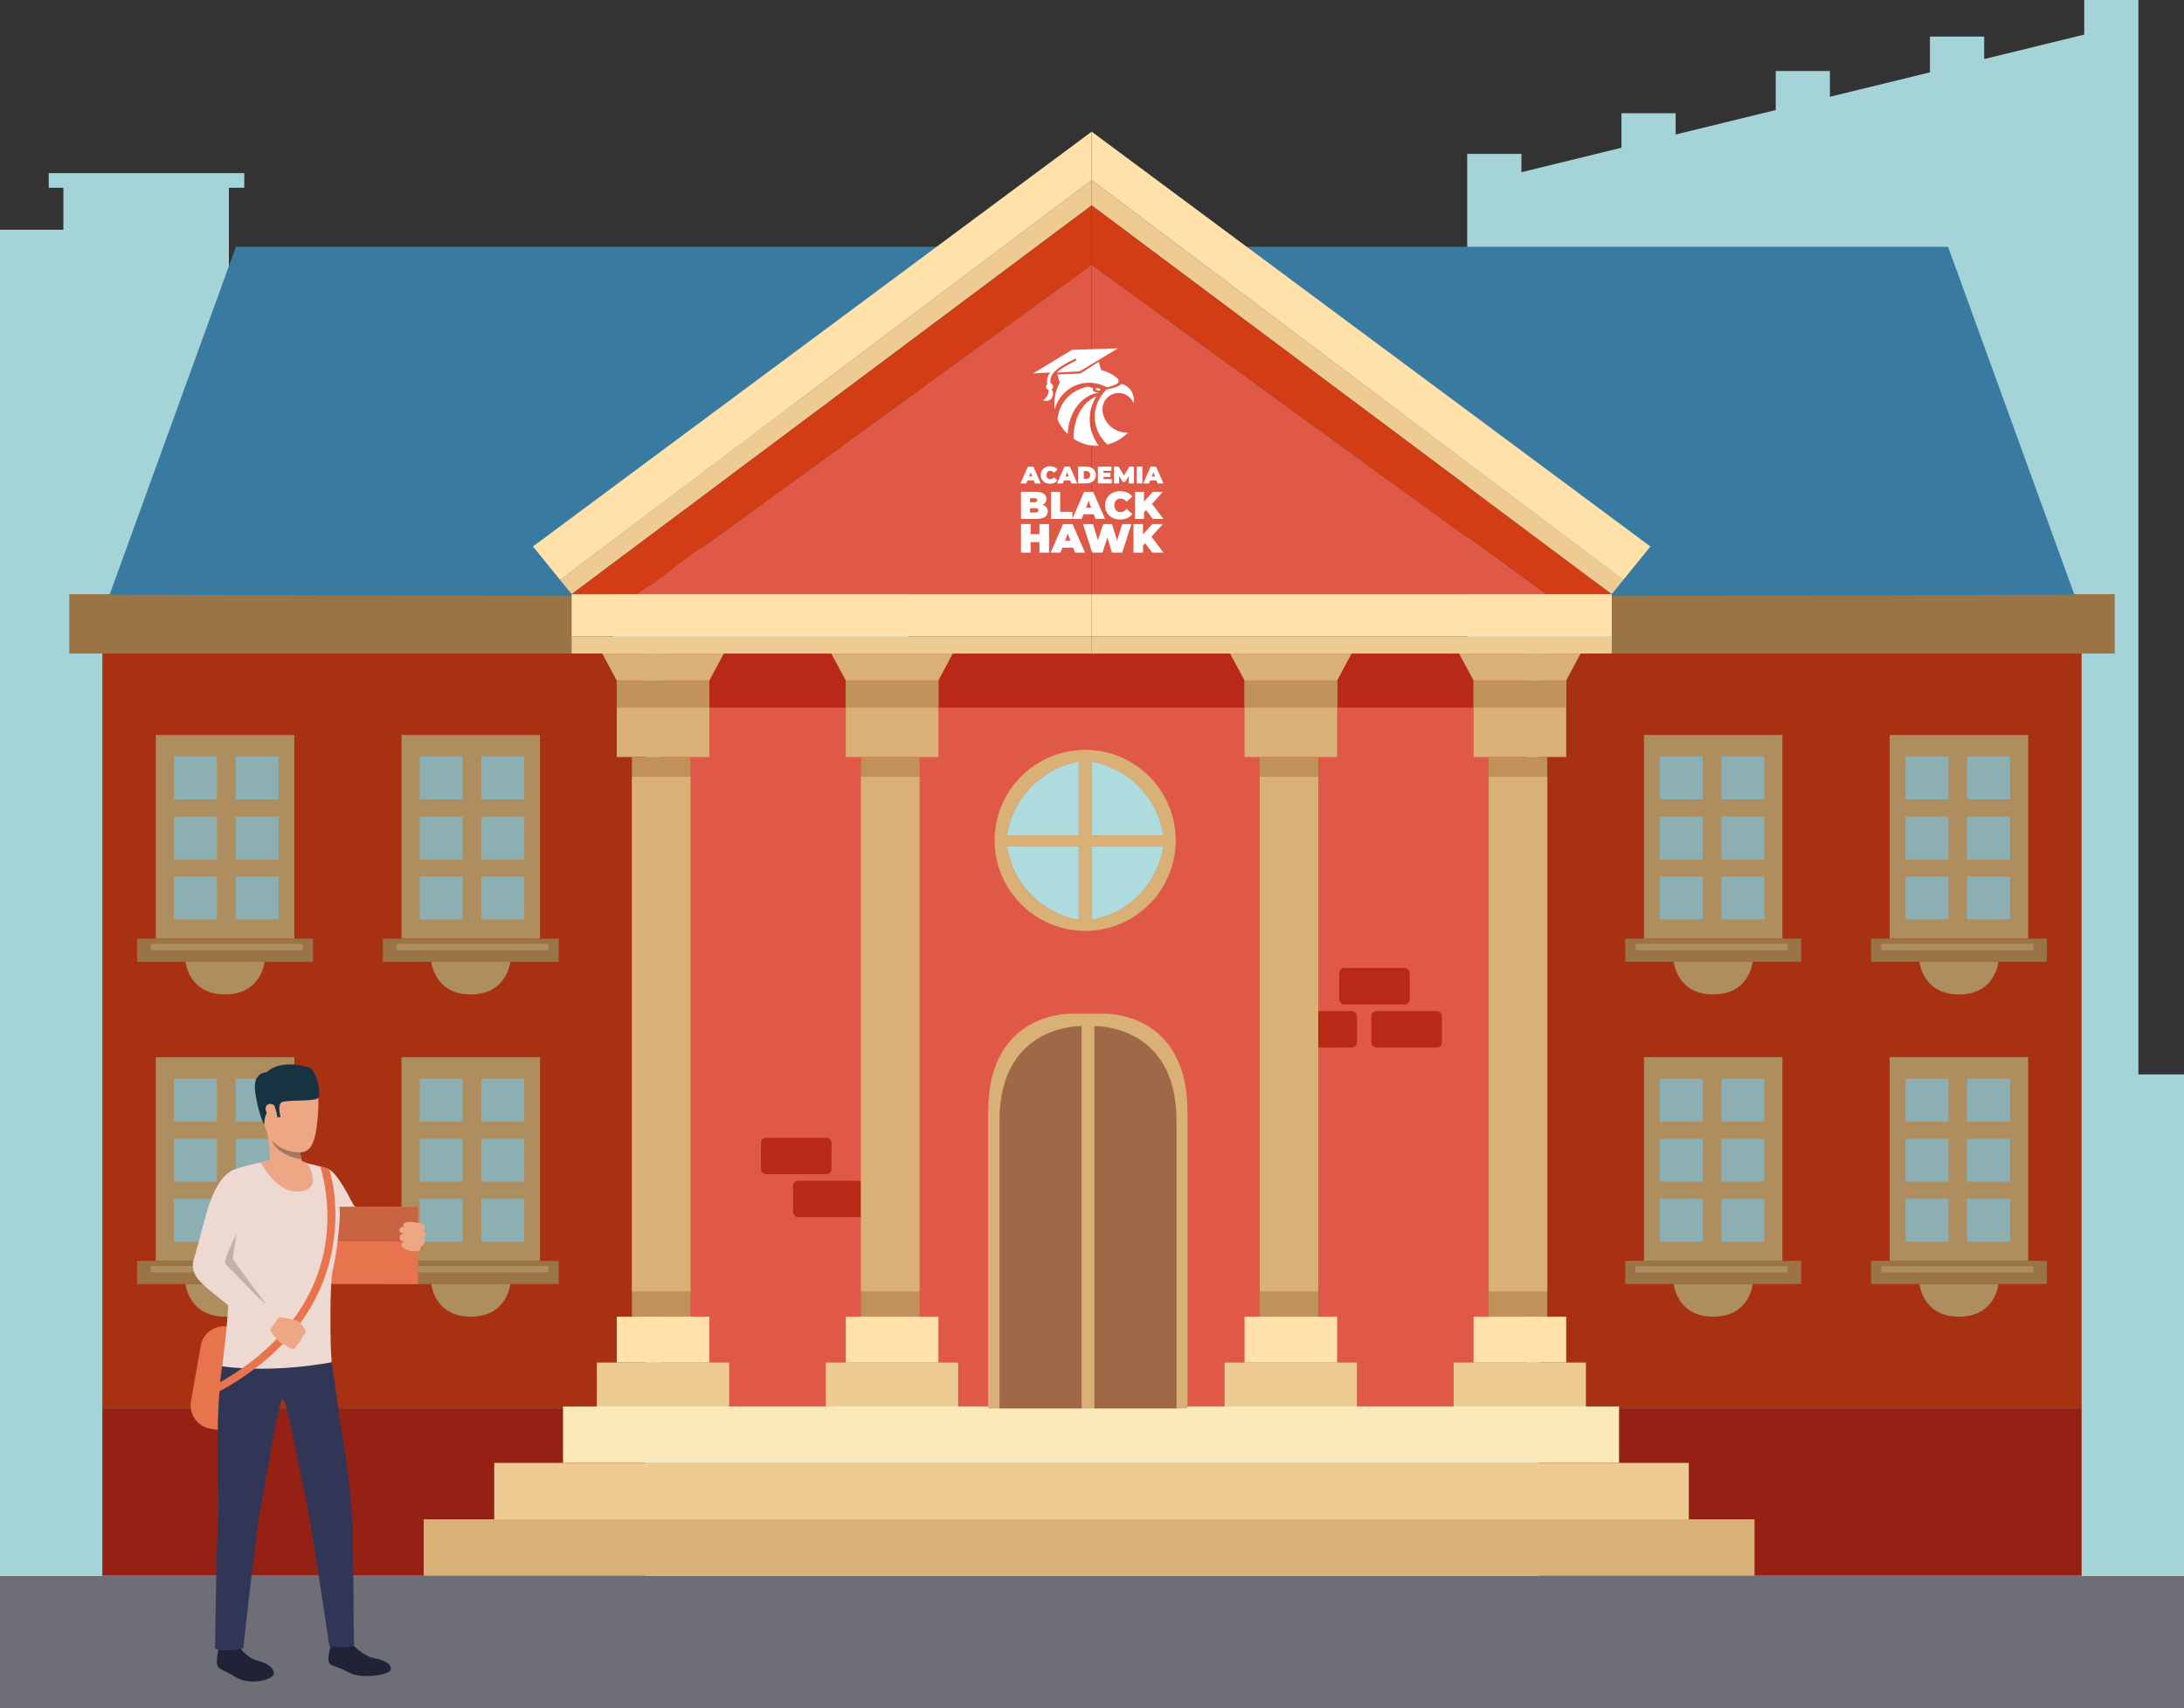 <?xml version="1.0" encoding="UTF-8"?>
<svg id="Capa_2" data-name="Capa 2" xmlns="http://www.w3.org/2000/svg" viewBox="0 0 500 391">
  <rect x="0" y="0" width="500" height="391" fill="#333333" stroke="none"/>
  <defs>
    <style>
      .cls-1 {
        fill: #316c8c;
      }

      .cls-2 {
        fill: #4698c8;
      }

      .cls-3 {
        fill: #313657;
      }

      .cls-4 {
        fill: #6e6e77;
      }

      .cls-5 {
        fill: #d9b075;
      }

      .cls-6 {
        fill: #c09158;
      }

      .cls-7 {
        fill: #a4d3d8;
      }

      .cls-8 {
        fill: #aedbde;
      }

      .cls-9 {
        fill: #edd9d2;
      }

      .cls-10 {
        fill: #9f6847;
      }

      .cls-11 {
        fill: #fff;
      }

      .cls-12 {
        fill: #d23d16;
      }

      .cls-13 {
        fill: #c96442;
      }

      .cls-14 {
        fill: #a67860;
      }

      .cls-15 {
        opacity: .2;
      }

      .cls-16 {
        fill: #edcb93;
      }

      .cls-17 {
        fill: #e05947;
      }

      .cls-18 {
        fill: #202338;
      }

      .cls-19 {
        fill: #b92918;
      }

      .cls-20 {
        fill: #eda785;
      }

      .cls-21 {
        fill: #c2b1aa;
      }

      .cls-22 {
        fill: #fbe9ba;
      }

      .cls-23 {
        fill: #173342;
      }

      .cls-24 {
        fill: #ffe1a9;
      }

      .cls-25 {
        fill: #e8744d;
      }
    </style>
  </defs>
  <g id="Academia_BH" data-name="Academia BH">
    <g>
      <polygon class="cls-7" points="489.56 245.96 489.56 0 477.15 0 477.15 7.92 454.25 13.52 454.25 8.38 441.84 8.38 441.84 16.56 418.94 22.15 418.94 16.25 406.53 16.25 406.53 25.19 383.62 30.79 383.62 25.92 371.21 25.92 371.21 33.82 348.31 39.42 348.31 35.22 335.9 35.22 335.9 172.73 287.71 172.73 287.71 176.35 253.77 176.35 253.77 275.46 208.01 275.46 208.01 134.08 183.71 134.08 183.71 125.46 153.86 125.46 153.86 134.08 140.48 134.08 140.48 175.98 70.36 175.98 70.36 182.26 80.27 182.26 80.27 251.62 52.4 251.62 52.4 42.99 55.92 42.99 55.92 39.62 11.15 39.62 11.15 42.99 14.51 42.99 14.51 52.59 0 52.59 0 360.81 500 360.81 500 245.96 489.56 245.96"/>
      <rect class="cls-4" y="360.81" width="500" height="30.19"/>
      <g>
        <g>
          <g>
            <rect class="cls-12" x="23.45" y="149.34" width="124.26" height="173.08" transform="translate(171.15 471.77) rotate(-180)"/>
            <g>
              <rect class="cls-5" x="91.93" y="168.24" width="31.71" height="46.63" transform="translate(215.56 383.12) rotate(-180)"/>
              <g>
                <rect class="cls-8" x="110.19" y="173.18" width="9.83" height="9.82"/>
                <rect class="cls-8" x="96.09" y="173.18" width="9.83" height="9.82"/>
                <rect class="cls-8" x="110.19" y="186.92" width="9.83" height="9.82"/>
                <rect class="cls-8" x="96.09" y="186.92" width="9.83" height="9.82"/>
                <rect class="cls-8" x="110.19" y="200.66" width="9.83" height="9.82"/>
                <rect class="cls-8" x="96.09" y="200.66" width="9.83" height="9.82"/>
              </g>
              <rect class="cls-6" x="87.65" y="214.87" width="40.27" height="5.3" transform="translate(215.56 435.05) rotate(-180)"/>
              <path class="cls-5" d="M98.74,220.18h18.09s-.7,7.47-9.05,7.47c-8.34,0-9.05-7.47-9.05-7.47Z"/>
              <rect class="cls-5" x="90.75" y="216.05" width="34.81" height="1.48" rx=".26" ry=".26" transform="translate(216.32 433.57) rotate(180)"/>
            </g>
            <g>
              <rect class="cls-5" x="35.67" y="168.24" width="31.71" height="46.63" transform="translate(103.05 383.12) rotate(-180)"/>
              <g>
                <rect class="cls-8" x="53.94" y="173.18" width="9.83" height="9.82"/>
                <rect class="cls-8" x="39.83" y="173.18" width="9.83" height="9.82"/>
                <rect class="cls-8" x="53.94" y="186.92" width="9.83" height="9.82"/>
                <rect class="cls-8" x="39.83" y="186.92" width="9.83" height="9.82"/>
                <rect class="cls-8" x="53.94" y="200.66" width="9.83" height="9.82"/>
                <rect class="cls-8" x="39.83" y="200.66" width="9.83" height="9.82"/>
              </g>
              <rect class="cls-6" x="31.39" y="214.87" width="40.27" height="5.3" transform="translate(103.05 435.05) rotate(-180)"/>
              <path class="cls-5" d="M42.48,220.18h18.09s-.7,7.47-9.05,7.47c-8.34,0-9.05-7.47-9.05-7.47Z"/>
              <rect class="cls-5" x="34.5" y="216.05" width="34.81" height="1.48" rx=".26" ry=".26" transform="translate(103.81 433.57) rotate(180)"/>
            </g>
            <g>
              <rect class="cls-5" x="91.93" y="242.01" width="31.71" height="46.63" transform="translate(215.56 530.66) rotate(-180)"/>
              <g>
                <rect class="cls-8" x="110.19" y="246.95" width="9.83" height="9.82"/>
                <rect class="cls-8" x="96.09" y="246.95" width="9.83" height="9.82"/>
                <rect class="cls-8" x="110.19" y="260.69" width="9.83" height="9.82"/>
                <rect class="cls-8" x="96.09" y="260.69" width="9.83" height="9.82"/>
                <rect class="cls-8" x="110.19" y="274.43" width="9.83" height="9.82"/>
                <rect class="cls-8" x="96.09" y="274.43" width="9.83" height="9.82"/>
              </g>
              <rect class="cls-6" x="87.65" y="288.64" width="40.27" height="5.3" transform="translate(215.56 582.59) rotate(-180)"/>
              <path class="cls-5" d="M98.74,293.95h18.09s-.7,7.47-9.05,7.47c-8.34,0-9.05-7.47-9.05-7.47Z"/>
              <rect class="cls-5" x="90.75" y="289.82" width="34.81" height="1.48" rx=".26" ry=".26" transform="translate(216.32 581.11) rotate(180)"/>
            </g>
            <g>
              <rect class="cls-5" x="35.67" y="242.01" width="31.71" height="46.63" transform="translate(103.05 530.66) rotate(-180)"/>
              <g>
                <rect class="cls-8" x="53.94" y="246.95" width="9.83" height="9.82"/>
                <rect class="cls-8" x="39.83" y="246.95" width="9.83" height="9.82"/>
                <rect class="cls-8" x="53.94" y="260.69" width="9.83" height="9.82"/>
                <rect class="cls-8" x="39.83" y="260.69" width="9.83" height="9.82"/>
                <rect class="cls-8" x="53.94" y="274.43" width="9.83" height="9.82"/>
                <rect class="cls-8" x="39.83" y="274.43" width="9.83" height="9.82"/>
              </g>
              <rect class="cls-6" x="31.39" y="288.64" width="40.27" height="5.3" transform="translate(103.05 582.59) rotate(-180)"/>
              <path class="cls-5" d="M42.48,293.95h18.09s-.7,7.47-9.05,7.47c-8.34,0-9.05-7.47-9.05-7.47Z"/>
              <rect class="cls-5" x="34.5" y="289.82" width="34.81" height="1.48" rx=".26" ry=".26" transform="translate(103.81 581.11) rotate(180)"/>
            </g>
            <rect class="cls-6" x="15.87" y="136.02" width="115.15" height="13.59" transform="translate(146.89 285.63) rotate(-180)"/>
            <rect class="cls-19" x="23.45" y="322.43" width="124.26" height="38.29" transform="translate(171.15 683.15) rotate(-180)"/>
            <polygon class="cls-2" points="25.1 136.14 54.01 56.51 223.09 56.51 131.09 136.43 25.1 136.14"/>
          </g>
          <polygon class="cls-15" points="15.87 136.02 25.14 136.02 54.01 56.51 223.09 56.51 131.09 136.43 131.02 136.43 131.02 149.34 147.71 149.34 147.71 322.43 147.71 360.72 23.44 360.72 23.44 322.43 23.44 149.61 15.87 149.61 15.87 136.02"/>
        </g>
        <g>
          <g>
            <rect class="cls-12" x="352.29" y="149.34" width="124.26" height="173.08"/>
            <g>
              <rect class="cls-5" x="376.36" y="168.24" width="31.71" height="46.63"/>
              <g>
                <rect class="cls-8" x="379.98" y="173.18" width="9.83" height="9.82"/>
                <rect class="cls-8" x="394.09" y="173.18" width="9.83" height="9.82"/>
                <rect class="cls-8" x="379.98" y="186.92" width="9.83" height="9.82"/>
                <rect class="cls-8" x="394.09" y="186.92" width="9.83" height="9.82"/>
                <rect class="cls-8" x="379.98" y="200.66" width="9.83" height="9.82"/>
                <rect class="cls-8" x="394.09" y="200.66" width="9.83" height="9.82"/>
              </g>
              <rect class="cls-6" x="372.08" y="214.87" width="40.27" height="5.3"/>
              <path class="cls-5" d="M401.26,220.18h-18.09s.7,7.47,9.05,7.47,9.05-7.47,9.05-7.47Z"/>
              <rect class="cls-5" x="374.43" y="216.05" width="34.81" height="1.48" rx=".26" ry=".26"/>
            </g>
            <g>
              <rect class="cls-5" x="432.62" y="168.24" width="31.71" height="46.63"/>
              <g>
                <rect class="cls-8" x="436.24" y="173.18" width="9.83" height="9.82"/>
                <rect class="cls-8" x="450.34" y="173.18" width="9.83" height="9.82"/>
                <rect class="cls-8" x="436.24" y="186.92" width="9.83" height="9.82"/>
                <rect class="cls-8" x="450.34" y="186.92" width="9.83" height="9.82"/>
                <rect class="cls-8" x="436.24" y="200.66" width="9.83" height="9.82"/>
                <rect class="cls-8" x="450.34" y="200.66" width="9.83" height="9.82"/>
              </g>
              <rect class="cls-6" x="428.34" y="214.87" width="40.27" height="5.3"/>
              <path class="cls-5" d="M457.52,220.18h-18.09s.7,7.47,9.05,7.47,9.05-7.47,9.05-7.47Z"/>
              <rect class="cls-5" x="430.69" y="216.05" width="34.81" height="1.48" rx=".26" ry=".26"/>
            </g>
            <g>
              <rect class="cls-5" x="376.36" y="242.01" width="31.71" height="46.63"/>
              <g>
                <rect class="cls-8" x="379.98" y="246.95" width="9.83" height="9.82"/>
                <rect class="cls-8" x="394.09" y="246.95" width="9.83" height="9.82"/>
                <rect class="cls-8" x="379.98" y="260.69" width="9.83" height="9.82"/>
                <rect class="cls-8" x="394.09" y="260.69" width="9.83" height="9.82"/>
                <rect class="cls-8" x="379.98" y="274.43" width="9.83" height="9.82"/>
                <rect class="cls-8" x="394.09" y="274.43" width="9.83" height="9.82"/>
              </g>
              <rect class="cls-6" x="372.08" y="288.64" width="40.27" height="5.3"/>
              <path class="cls-5" d="M401.26,293.95h-18.09s.7,7.47,9.05,7.47,9.05-7.47,9.05-7.47Z"/>
              <rect class="cls-5" x="374.43" y="289.82" width="34.81" height="1.48" rx=".26" ry=".26"/>
            </g>
            <g>
              <rect class="cls-5" x="432.62" y="242.01" width="31.71" height="46.63"/>
              <g>
                <rect class="cls-8" x="436.24" y="246.95" width="9.83" height="9.82"/>
                <rect class="cls-8" x="450.34" y="246.95" width="9.83" height="9.82"/>
                <rect class="cls-8" x="436.24" y="260.69" width="9.83" height="9.82"/>
                <rect class="cls-8" x="450.34" y="260.69" width="9.83" height="9.82"/>
                <rect class="cls-8" x="436.24" y="274.43" width="9.83" height="9.82"/>
                <rect class="cls-8" x="450.34" y="274.43" width="9.83" height="9.82"/>
              </g>
              <rect class="cls-6" x="428.34" y="288.64" width="40.27" height="5.3"/>
              <path class="cls-5" d="M457.52,293.95h-18.09s.7,7.47,9.05,7.47,9.05-7.47,9.05-7.47Z"/>
              <rect class="cls-5" x="430.69" y="289.82" width="34.81" height="1.48" rx=".26" ry=".26"/>
            </g>
            <rect class="cls-6" x="368.98" y="136.02" width="115.15" height="13.59"/>
            <rect class="cls-19" x="352.29" y="322.43" width="124.26" height="38.29"/>
            <polygon class="cls-2" points="474.9 136.14 445.99 56.51 276.91 56.51 368.91 136.43 474.9 136.14"/>
          </g>
          <polygon class="cls-15" points="484.13 136.02 474.86 136.02 445.99 56.51 276.91 56.51 368.91 136.43 368.98 136.43 368.98 149.34 352.29 149.34 352.29 322.43 352.29 360.72 476.56 360.72 476.56 322.43 476.56 149.61 484.13 149.61 484.13 136.02"/>
        </g>
        <g>
          <g>
            <rect class="cls-17" x="151.38" y="149.61" width="198.11" height="172.82"/>
            <rect class="cls-19" x="151.38" y="149.61" width="198.11" height="12.36"/>
            <g>
              <rect class="cls-19" x="174.21" y="260.45" width="16.16" height="8.35" rx="1.18" ry="1.18"/>
              <rect class="cls-19" x="181.56" y="270.31" width="16.16" height="8.35" rx="1.18" ry="1.18"/>
            </g>
            <g>
              <rect class="cls-19" x="306.6" y="221.6" width="16.16" height="8.35" rx="1.18" ry="1.18"/>
              <rect class="cls-19" x="313.95" y="231.46" width="16.16" height="8.35" rx="1.18" ry="1.18"/>
              <rect class="cls-19" x="294.5" y="231.46" width="16.16" height="8.35" rx="1.18" ry="1.18"/>
            </g>
          </g>
          <g>
            <g>
              <g>
                <polygon class="cls-16" points="128.22 132.75 130.87 136.02 249.92 47.03 249.92 41.24 128.22 132.75 128.22 132.75"/>
                <polygon class="cls-24" points="122.01 125.1 128.22 132.75 128.22 132.75 249.92 41.24 249.92 30.14 122.01 125.1"/>
                <rect class="cls-16" x="130.87" y="145.7" width="119.06" height="3.91"/>
                <rect class="cls-24" x="130.87" y="136.02" width="119.06" height="9.68"/>
              </g>
              <g>
                <polygon class="cls-12" points="249.92 47.03 130.87 136.02 146.08 136.02 249.92 60.63 249.92 47.03"/>
                <polygon class="cls-17" points="249.92 60.63 146.08 136.02 249.92 136.02 249.92 60.63"/>
              </g>
            </g>
            <g>
              <g>
                <polygon class="cls-16" points="371.63 132.75 368.98 136.02 249.92 47.03 249.92 41.24 371.63 132.75 371.63 132.75"/>
                <polygon class="cls-24" points="377.84 125.1 371.63 132.75 371.63 132.75 249.92 41.24 249.92 30.14 377.84 125.1"/>
                <rect class="cls-16" x="249.92" y="145.7" width="119.06" height="3.91"/>
                <rect class="cls-24" x="249.92" y="136.02" width="119.06" height="9.68"/>
              </g>
              <g>
                <polygon class="cls-12" points="249.92 47.03 368.98 136.02 353.77 136.02 249.92 60.63 249.92 47.03"/>
                <polygon class="cls-17" points="249.92 60.63 353.77 136.02 249.92 136.02 249.92 60.63"/>
              </g>
            </g>
          </g>
          <g>
            <polygon class="cls-5" points="137.88 149.61 141.2 155.79 162.4 155.79 165.7 149.61 137.88 149.61"/>
            <rect class="cls-5" x="141.2" y="155.79" width="21.2" height="17.51"/>
            <rect class="cls-6" x="141.2" y="155.79" width="21.2" height="6.18"/>
            <rect class="cls-6" x="144.68" y="173.3" width="13.4" height="128.12"/>
            <rect class="cls-5" x="144.68" y="177.83" width="13.4" height="117.82"/>
            <rect class="cls-24" x="141.2" y="301.42" width="21.2" height="10.5"/>
            <rect class="cls-16" x="136.64" y="311.92" width="30.28" height="10.5"/>
          </g>
          <g>
            <polygon class="cls-5" points="190.31 149.61 193.64 155.79 214.83 155.79 218.13 149.61 190.31 149.61"/>
            <rect class="cls-5" x="193.64" y="155.79" width="21.2" height="17.51"/>
            <rect class="cls-6" x="193.64" y="155.79" width="21.2" height="6.18"/>
            <rect class="cls-6" x="197.11" y="173.3" width="13.4" height="128.12"/>
            <rect class="cls-5" x="197.11" y="177.83" width="13.4" height="117.82"/>
            <rect class="cls-24" x="193.64" y="301.42" width="21.2" height="10.5"/>
            <rect class="cls-16" x="189.07" y="311.92" width="30.28" height="10.5"/>
          </g>
          <g>
            <path class="cls-5" d="M268.99,189.7c-1.22-9.42-8.75-16.86-18.23-17.91-.76-.08-1.53-.14-2.32-.14-.99,0-1.96.09-2.92.23-9.19,1.3-16.44,8.6-17.63,17.82-.11.88-.19,1.77-.19,2.68s.07,1.71.17,2.55c1.14,9.28,8.41,16.64,17.65,17.95.96.13,1.93.23,2.92.23.78,0,1.56-.05,2.32-.14,9.52-1.06,17.08-8.56,18.25-18.04.1-.84.17-1.69.17-2.55,0-.91-.08-1.8-.19-2.68ZM246.96,210.58c-8.49-1.52-15.12-8.31-16.42-16.87h16.42v16.87ZM246.96,191.22h-16.42c1.3-8.56,7.93-15.35,16.42-16.87v16.87ZM249.92,210.58v-16.87h16.42c-1.3,8.56-7.93,15.35-16.42,16.87ZM249.92,191.22v-16.87c8.49,1.52,15.12,8.31,16.42,16.87h-16.42Z"/>
            <path class="cls-8" d="M230.54,191.22h16.42v-16.87c-8.49,1.52-15.12,8.31-16.42,16.87Z"/>
            <path class="cls-8" d="M249.92,174.35v16.87h16.42c-1.3-8.56-7.93-15.35-16.42-16.87Z"/>
            <path class="cls-8" d="M249.92,210.58c8.49-1.52,15.12-8.31,16.42-16.87h-16.42v16.87Z"/>
            <path class="cls-8" d="M246.96,210.58v-16.87h-16.42c1.3,8.56,7.93,15.35,16.42,16.87Z"/>
          </g>
          <g>
            <polygon class="cls-5" points="281.6 149.61 284.93 155.79 306.13 155.79 309.42 149.61 281.6 149.61"/>
            <rect class="cls-5" x="284.93" y="155.79" width="21.2" height="17.51"/>
            <rect class="cls-6" x="284.93" y="155.79" width="21.2" height="6.18"/>
            <rect class="cls-6" x="288.4" y="173.3" width="13.4" height="128.12"/>
            <rect class="cls-5" x="288.4" y="177.83" width="13.4" height="117.82"/>
            <rect class="cls-24" x="284.93" y="301.42" width="21.2" height="10.5"/>
            <rect class="cls-16" x="280.36" y="311.92" width="30.28" height="10.5"/>
          </g>
          <g>
            <polygon class="cls-5" points="334.03 149.61 337.36 155.79 358.56 155.79 361.86 149.61 334.03 149.61"/>
            <rect class="cls-5" x="337.36" y="155.79" width="21.2" height="17.51"/>
            <rect class="cls-6" x="337.36" y="155.79" width="21.2" height="6.18"/>
            <rect class="cls-6" x="340.83" y="173.3" width="13.4" height="128.12"/>
            <rect class="cls-5" x="340.83" y="177.83" width="13.4" height="117.82"/>
            <rect class="cls-24" x="337.36" y="301.42" width="21.2" height="10.5"/>
            <rect class="cls-16" x="332.8" y="311.92" width="30.28" height="10.5"/>
          </g>
          <g>
            <rect class="cls-22" x="128.9" y="321.97" width="241.76" height="12.92"/>
            <rect class="cls-16" x="113.15" y="334.89" width="273.48" height="12.92"/>
            <rect class="cls-5" x="97.01" y="347.8" width="304.67" height="12.92"/>
          </g>
          <g>
            <path class="cls-5" d="M252.9,232.06h-7.7s-18.97-.59-18.97,22.38v67.99h45.63v-67.99c0-22.97-18.97-22.38-18.97-22.38Z"/>
            <path class="cls-10" d="M247.63,322.43v-87.54s-18.81-.57-18.81,21.67v65.86h18.81Z"/>
            <path class="cls-10" d="M250.54,322.43v-87.54s18.81-.57,18.81,21.67c0,22.25,0,65.86,0,65.86h-18.81Z"/>
          </g>
        </g>
      </g>
      <g>
        <g>
          <path class="cls-11" d="M241.47,93.76c1.32-5.06,6.82-7.62,11.59-5.27.33.18.61.14.97.04l1.48-.55c.72-.31.72-1.01.27-1.4-1.53-1.31-3.6-2.1-5.77-2.19-1.18-.05-1.96,1.44-3.13,1.84-1.19.4-2.77-.28-3.8.64-1.57,2.32-1.88,4.78-1.6,6.89"/>
          <path class="cls-11" d="M251.67,89.9c-3.47.29-6.98,3.87-7.25,9.46-.73-.65-1.86-2.13-2.33-3.42.63-4.87,4.21-6.94,7.11-7.44.25.09.72.24,1.09.4-.21.31-.11.66.25.78.25.07.68.15,1.14.24"/>
          <path class="cls-11" d="M253.31,89.16c-3.51,3.48-3.69,9.04.21,12.61,1.81-.47,3.41-1.39,4.69-2.73-3.02.06-5.27-2-5.76-4.63-.31-1.99.74-3.61,2.38-4.23,1.84-.62,3.8.14,4.67,2.05.38-1.68-.6-3.73-2.68-4.34-.88.67-2.09,1.05-3.52,1.26"/>
          <path class="cls-11" d="M251.79,89.01c.14.1.17.25,0,.36-.21.1-.58.05-.82-.09-.18-.14-.14-.34.03-.38.25-.06.54-.03.79.12"/>
          <path class="cls-11" d="M251.01,90.74c-2.28,3.63-1.96,7.86.52,11.3-1.98.08-3.64-.31-5.74-1.58-.1-4.07,1.75-8.38,5.22-9.72"/>
          <path class="cls-11" d="M255.94,79.73l-10.55.37-8.88,5.39,3.92-.22c-.53.67-.9,1.83-.64,2.65-.5.24-.34,1.3.25,1.29.16.92-.36,1.77-1.23,2.43,1.92.68,2.77-1.31,1.94-2.56.55-.15.41-1.23-.24-1.35-.49-2.54,2.62-4.11,5.74-5.67l.22.42c-1.64.87-3.65,1.87-4.49,2.8l5.2-.27,8.77-5.28Z"/>
          <path class="cls-11" d="M251.53,82.82l-4.17,2.69-5.3.22.58,1.91c1.44.52,9.03-1.57,9.46-2.9l-.57-1.93Z"/>
        </g>
        <g>
          <path class="cls-11" d="M239.57,116.15c.2.26.3.57.3.94,0,.54-.22.96-.67,1.27-.45.3-1.1.44-1.95.44h-3.5v-6.21h3.32c.83,0,1.45.15,1.88.44.42.3.64.69.64,1.18,0,.29-.07.55-.22.78-.15.23-.36.41-.64.56.36.14.64.34.85.6M235.81,114.05v.92h.98c.45,0,.68-.16.68-.46s-.23-.46-.68-.46h-.98ZM237.76,116.84c0-.33-.23-.49-.69-.49h-1.26v.98h1.26c.46,0,.69-.16.69-.49"/>
          <polygon class="cls-11" points="240.61 112.59 242.71 112.59 242.71 117.18 245.51 117.18 245.51 118.8 240.61 118.8 240.61 112.59"/>
          <path class="cls-11" d="M250.41,117.72h-2.36l-.42,1.08h-2.13l2.71-6.21h2.06l2.71,6.21h-2.16l-.42-1.08ZM249.83,116.21l-.6-1.56-.6,1.56h1.2Z"/>
          <path class="cls-11" d="M254.68,118.53c-.53-.27-.94-.66-1.24-1.16-.3-.5-.44-1.05-.44-1.68s.15-1.19.44-1.68c.3-.5.71-.87,1.24-1.16.53-.27,1.12-.41,1.77-.41.6,0,1.14.1,1.62.32.47.21.86.52,1.17.92l-1.32,1.18c-.39-.48-.84-.73-1.36-.73-.44,0-.79.14-1.05.42-.27.28-.4.66-.4,1.13s.13.85.4,1.13c.27.28.62.42,1.05.42.52,0,.97-.24,1.36-.73l1.32,1.18c-.3.4-.7.71-1.17.92-.47.21-1.01.32-1.62.32-.65.01-1.25-.13-1.77-.4"/>
          <polygon class="cls-11" points="262.37 116.74 261.9 117.27 261.9 118.8 259.84 118.8 259.84 112.59 261.9 112.59 261.9 114.84 263.94 112.59 266.23 112.59 263.74 115.33 266.35 118.8 263.93 118.8 262.37 116.74"/>
          <polygon class="cls-11" points="240.17 119.97 240.17 126.51 237.97 126.51 237.97 124.1 235.94 124.1 235.94 126.51 233.74 126.51 233.74 119.97 235.94 119.97 235.94 122.29 237.97 122.29 237.97 119.97 240.17 119.97"/>
          <path class="cls-11" d="M245.69,125.37h-2.48l-.44,1.14h-2.24l2.85-6.53h2.17l2.85,6.53h-2.28l-.44-1.14ZM245.08,123.78l-.63-1.64-.63,1.64h1.26Z"/>
          <polygon class="cls-11" points="259.02 119.97 256.93 126.51 254.57 126.51 253.51 123.01 252.41 126.51 250.04 126.51 247.95 119.97 250.22 119.97 251.36 123.68 252.56 119.97 254.59 119.97 255.73 123.73 256.93 119.97 259.02 119.97"/>
          <polygon class="cls-11" points="262.17 124.34 261.68 124.89 261.68 126.51 259.5 126.51 259.5 119.97 261.67 119.97 261.67 122.34 263.82 119.97 266.22 119.97 263.61 122.85 266.35 126.51 263.8 126.51 262.17 124.34"/>
          <path class="cls-11" d="M236.67,109.99h-1.45l-.26.67h-1.31l1.67-3.82h1.27l1.67,3.82h-1.33l-.26-.67ZM236.32,109.06l-.37-.96-.37.96h.74Z"/>
          <path class="cls-11" d="M238.26,108.74c0-1.17.9-2,2.13-2,.75,0,1.34.27,1.72.76l-.81.73c-.22-.28-.49-.45-.84-.45-.54,0-.9.37-.9.96s.36.96.9.96c.34,0,.61-.16.84-.45l.81.73c-.38.49-.97.76-1.72.76-1.23,0-2.13-.82-2.13-2"/>
          <path class="cls-11" d="M245.03,109.99h-1.45l-.26.67h-1.31l1.67-3.82h1.27l1.67,3.82h-1.33l-.26-.67ZM244.68,109.06l-.37-.96-.37.96h.74Z"/>
          <path class="cls-11" d="M246.83,106.83h1.89c1.28,0,2.16.73,2.16,1.91s-.88,1.91-2.16,1.91h-1.89v-3.82ZM248.66,109.65c.54,0,.91-.32.91-.91s-.37-.91-.91-.91h-.54v1.81h.54Z"/>
          <polygon class="cls-11" points="254.53 109.68 254.53 110.66 251.35 110.66 251.35 106.83 254.46 106.83 254.46 107.8 252.62 107.8 252.62 108.25 254.23 108.25 254.23 109.18 252.62 109.18 252.62 109.68 254.53 109.68"/>
          <polygon class="cls-11" points="258.44 110.66 258.43 108.91 257.6 110.31 257.03 110.31 256.2 108.97 256.2 110.66 255.03 110.66 255.03 106.83 256.09 106.83 257.33 108.87 258.55 106.83 259.61 106.83 259.62 110.66 258.44 110.66"/>
          <rect class="cls-11" x="260.24" y="106.83" width="1.29" height="3.82"/>
          <path class="cls-11" d="M264.76,109.99h-1.45l-.26.67h-1.31l1.67-3.82h1.27l1.67,3.82h-1.33l-.26-.67ZM264.41,109.06l-.37-.96-.37.96h.74Z"/>
        </g>
      </g>
      <g>
        <path class="cls-9" d="M95.69,287.51s-8.3,3.78-11.25,3.05c-1.36-.34-3.16-2.22-4.87-4.43-.56-.73-1.11-1.49-1.64-2.25,0,0,0,0,0,0-2.09-3.02-3.74-5.92-3.74-5.92,0,0-6.19-7.25-1.22-10.48,0,0,1.8-.68,3.46,1.1,1.66,1.77,3.6,5.48,4.04,6.43.43.95,6.52,9.71,6.83,9.91.32.2,2.97-.5,5.1-.68,3.47-.29,2.78-.44,2.78-.44l.51,3.71Z"/>
        <rect class="cls-25" x="71.66" y="276.28" width="24.03" height="17.66"/>
        <rect class="cls-13" x="71.66" y="276.28" width="24.03" height="7.93"/>
        <path class="cls-25" d="M50.08,327.39l-1.95-.34c-2.95-.51-4.92-3.32-4.4-6.26l2.22-12.69c.51-2.94,3.32-4.92,6.27-4.4l1.95.34c2.95.51,4.92,3.32,4.4,6.26l-2.22,12.69c-.51,2.94-3.32,4.92-6.27,4.4Z"/>
        <path class="cls-20" d="M96.33,280.04s-2.98-.67-3.78-.05c-.8.62.26.92.26.92,0,0-1.04-.31-1.37.48-.33.79.93,1.08.93,1.08,0,0-.85-.03-.88.86-.02.89,1.07.9,1.07.9,0,0-1.21.62-.34,1.35,1.47,1.23,3.64.76,3.64.76,0,0,.51-.16.47-1.03,0,0,1.28-.32.72-1.71,0,0,1.01-1.11-.06-1.8,0,0,1-1.24-.67-1.76Z"/>
        <path class="cls-18" d="M80.89,376.65s2.29,2.41,4.62,2.91c2.33.5,3.96,1.15,3.97,2.53.02,1.38-6.7,2.29-9.36.9-3.98-2.08-4.38-1.45-4.82-2.49-.44-1.04.53-3.82.5-4.15-.04-.41,5.09.3,5.09.3Z"/>
        <path class="cls-1" d="M80.64,375.5s.3,1.13.26,1.15c-.04.02-5.25.61-5.09-.3.13-.73.31-1.53.31-1.53l4.52.68Z"/>
        <path class="cls-18" d="M54.99,377.28s1.69,2.34,3.94,2.88c2.22.53,3.67,1.55,3.78,2.89.11,1.34-5.25,3.1-9.01.74-2.47-1.55-3.39-1.46-3.89-2.45-.5-.98.26-3.74.21-4.06-.06-.4,4.97,0,4.97,0Z"/>
        <path class="cls-1" d="M54.92,376.12s.11,1.13.07,1.16c-.04.03-5,.9-4.97,0,.02-.71.31-1.59.31-1.59l4.59.42Z"/>
        <path class="cls-3" d="M75.39,307.79s2.41,17.48,3.39,23.4c1.15,6.91,1.54,12.62,1.86,16.2.4,4.5.18,27.52.46,28.84.28,1.32-5.7.63-5.7.63,0,0-4.38-30.02-5.59-34.81-1.12-4.46-4.2-22.85-5.22-21.64-1.02,1.22-4.33,22.17-5.08,25.69-.76,3.52-3.81,31.22-3.81,31.22,0,0-5.08,1.1-6.47,0,0,0,.31-24.7.79-31.3.18-2.51-1.59-30.1,2.66-41.22,2.25-5.88,22.69,2.99,22.69,2.99Z"/>
        <path class="cls-9" d="M68.32,265.86s6.37,1.32,7.13,1.99c.82.71,2.27,7.69,2.36,9.63.09,1.94-.77,10.06-1.59,13.08-.82,3.02-.63,18.8-.27,21.28,0,0-12.48,2.59-25.1.95,0,0,1.88-13.79,1.37-17.93-.65-5.31-2.2-17.53-2.2-17.53,0,0,1.69-8.23,2.81-9.18,1.12-.95,8.93-2.5,8.93-2.5l6.56.21Z"/>
        <path class="cls-21" d="M54.13,282.47s-1.2,7.83-1.12,8.33c.08.5-5.45-1.57,1.12-8.33Z"/>
        <path class="cls-20" d="M65.69,246.17s7.67-2.84,7.19,7.35c-.48,10.18-2.28,11.22-7.32,9.79-5.04-1.42-5.47-7.85-6.12-10.94-.66-3.09,3.75-5.76,6.25-6.2Z"/>
        <path class="cls-20" d="M69.58,267.47s-3.98,3.23-7.82-1.82c0,0,.17-4.1-1-7.93-1.17-3.83,8.03,5.1,8.03,5.1-.1.07-.12.45-.06.98.05.45.15,1.01.3,1.58.34,1.28.26,1.05.56,2.08Z"/>
        <path class="cls-23" d="M60.5,257.42s-.02-2.72,1.11-2.97c1.13-.25,1.71,1.32,1.71,1.32l.91-.05s-.81-2.76.26-3.39c1.08-.63,7.53-.08,8.34-1,.81-.93-.36-6.44-2.13-6.98-1.76-.54-6.57-1.64-9.63,1.08,0,0-2.74.02-2.73,3.3,0,2.17,1.22,7.22,2.14,8.69Z"/>
        <path class="cls-14" d="M69.02,265.39c-5.94-1-6.83-4.38-6.84-4.43,2.31,2.98,6.55,2.85,6.55,2.85.05.45.15,1.01.3,1.58Z"/>
        <path class="cls-20" d="M62.89,253.29c-.34-.9-2.25-.78-2.06.64.2,1.42,1.78,3.61,2.41,3.2.63-.41.11-2.6-.36-3.84Z"/>
        <path class="cls-20" d="M59.7,266.08s3.59,7.26,8.89,6.67c5.29-.59,2.22-5.65,1.72-6.46,0,0-3.17-2.04-10.6-.21Z"/>
        <path class="cls-21" d="M53.01,290.8s6.1,6.48,8.11,8.06c0,0-7.32-9.72-7.87-10.76,0,0-1.91.24-.23,2.7Z"/>
        <path class="cls-25" d="M75.37,267.75c-1.01-.59-2.04-.7-2.04-.7.03.08,2.79,8.39,1.05,18.32-2.3,13.11-11.13,24.15-25.55,31.92l.84,1.55c8.32-4.49,14.84-9.99,19.38-16.37,3.65-5.12,6.03-10.8,7.09-16.89,1.79-10.36-.65-17.52-.76-17.84Z"/>
        <path class="cls-20" d="M67.19,308.79s-.59-.05-.84-.2c0,0-.43-.3-.75-.5-.1-.06-.19-.11-.25-.14-.26-.11-.85-.29-1.39-.74-.54-.45-2.35-2.97-2.35-2.97l1.09-1.37.83-1.43s4.23.65,4.78,1.01c.05.04.1.07.15.11.43.35.61.79.82,1,.08.08.78.9.72,1.21-.08.44-.31.71-.59.84,0,0-.19.86-.65,1.22,0,0-.15.79-.85,1.09,0,0-.24.79-.72.86Z"/>
        <path class="cls-9" d="M56.34,267.97c.84.32,1.72,2.34,1.06,6.31-.71,4.25-2.11,6.07-2.68,7.06-.56.99-3.67,7.12-3.11,7.93.56.81,5.83,6,6.14,6.43.31.42,6.19,5.75,6.19,5.75l-3,4.19s-12.71-9.92-13.7-10.91c-.99-.99-3.96-3.07-2.86-6.53,1.11-3.52,3.12-11.75,3.47-12.4.36-.64,2.96-9.95,8.48-7.82Z"/>
      </g>
    </g>
  </g>
</svg>
